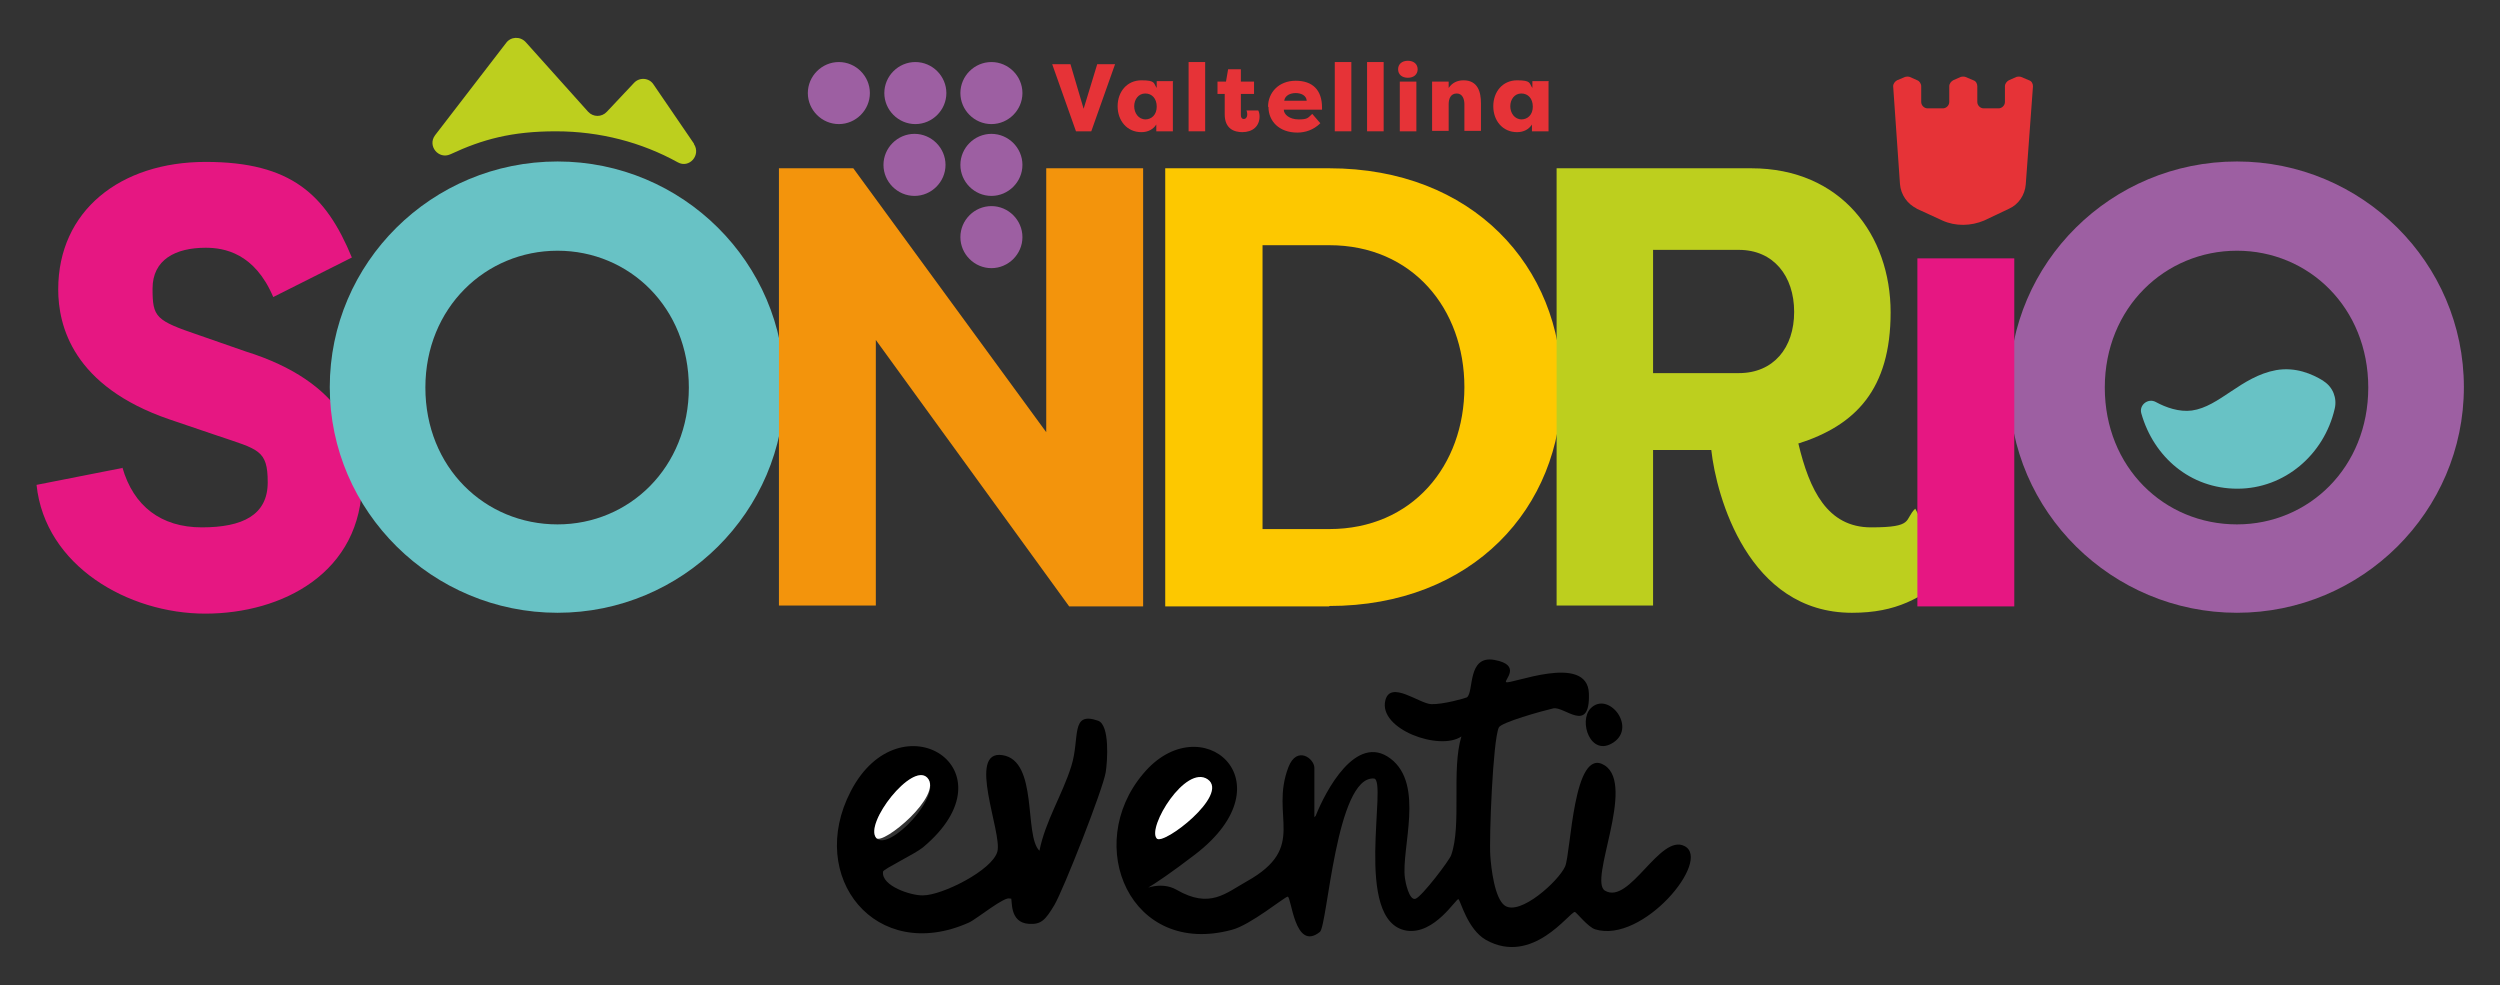 <?xml version="1.0" encoding="UTF-8"?>
<svg id="Livello_1" xmlns="http://www.w3.org/2000/svg" version="1.1" viewBox="0 0 588.3 231.8">
  <rect x="0" y="0" width="588.3" height="231.8" fill="#333333" stroke="none"/>
  <!-- Generator: Adobe Illustrator 29.2.0, SVG Export Plug-In . SVG Version: 2.1.0 Build 108)  -->
  <defs>
    <style>
      .st0 {
        fill: #e61782;
      }

      .st1 {
        fill: #fdc800;
      }

      .st2 {
        fill: #fff;
      }

      .st3 {
        fill: #9d5fa2;
      }

      .st4 {
        fill: #68c2c5;
      }

      .st5 {
        fill: #e63337;
      }

      .st6 {
        fill: #f3940c;
      }

      .st7 {
        fill: #bdcf1e;
      }
    </style>
  </defs>
  <g>
    <path d="M309.6,192c2.3-5.8,9.5-19.6,17.6-13.5s2.5,21.1,3.4,28.1c.1.9,1,5.4,2.5,4.9s8.1-9.2,8.4-10.3c2.5-7.1,0-20.1,2.4-27.9-5.1,3.5-19.6-1.7-17.9-8.5,1.2-4.8,8,.8,10.8.9s8-1.4,8.4-1.6c1.7-1.3,0-10,6.5-8.8s2.2,4.8,2.7,5.2c.7.8,19.2-7,19.5,2.7s-5.8,2.9-8.4,3.5-12.3,3.3-12.8,4.5c-1.4,3-2.3,26-2,30.2.2,2.9,1,10,3.4,11.7,3.6,2.5,12.7-5.8,14.2-9.2,1.4-3.2,1.9-28.5,9.3-23.8s-3.9,27.2.1,29.5c5.8,3.4,12.9-13.5,18.7-10.5,6.5,3.3-9.8,23-21,19.6-1.7-.5-4.5-4.1-4.8-4.1-1.3,0-9.9,12.7-20.9,6.6-4.4-2.5-6-9.3-6.5-9.6s-5.6,8.4-12.2,7.4c-12.8-2.1-4.3-35.6-7.7-35.8-8.9-.6-10.9,34.6-12.7,36.1-6,4.8-6.7-8.5-7.6-8.3s-8.8,6.7-13.1,7.8c-23.9,6.5-35.1-19.9-20.9-36.7,13.5-16.2,34.8,1.7,12.2,19s-12.1,3.8-4.3,8.3,11.5.8,16.5-2c14.5-8.1,5.3-15.2,9.8-26.9,2-5.1,6.1-2,6.1.2v11.6ZM272.2,197.3c1.5,1.8,16.6-10.7,12-13.9s-14.3,11.4-12,13.9Z"/>
    <path d="M237.7,211.5c-1-.9-7.9,4.8-9.7,5.6-21.9,9.8-38.3-10.7-27.8-30.9,11.6-22.4,39-5.2,17,13.2-1.8,1.5-9.3,5.1-9.4,5.7-.5,3.4,6.7,5.7,9.4,5.6,4.5,0,16.3-5.9,17.5-10.3s-7.3-24,1.2-22.7,5,18.9,8.7,22.5c1.4-7,5.4-13.2,7.5-19.9s-.3-13,6.3-10.7c2.8,1,2.2,9.6,1.8,12.1-.6,3.9-10,27.8-12.1,31.3s-3.1,4.6-6,4.4c-4.7-.3-3.8-5.7-4.2-6ZM218.2,183c-3.5-3.7-14.9,10.8-12,14.2s15.9-10.2,12-14.2Z"/>
    <path d="M374.3,166.7c4.1-4.2,10.9,4.3,5.4,8-5.4,3.6-8.3-5-5.4-8Z"/>
    <path class="st2" d="M272.2,197.3c-2.3-2.6,6.8-17.5,12-13.9s-10.5,15.7-12,13.9Z"/>
    <path class="st2" d="M218.2,183c3.9,4.1-10.5,16-12,14.2-2.9-3.4,8.4-17.9,12-14.2Z"/>
  </g>
  <g>
    <polygon class="st5" points="247.6 15.1 251.9 15.1 255 25.6 258.2 15.1 262.4 15.1 256.8 30.9 253.2 30.9 247.6 15.1"/>
    <path class="st5" d="M276,19.2v11.7h-3.9v-1.6c-.7,1.1-1.9,1.8-3.5,1.8-3.4,0-5.6-2.7-5.6-6.1s2.2-6.1,5.6-6.1,2.8.7,3.6,1.8v-1.6h3.9ZM269.5,28.1c1.5,0,2.7-1.1,2.7-3s-1.1-3.1-2.7-3.1-2.6,1.4-2.6,3,1,3.1,2.7,3.1"/>
    <rect class="st5" x="279.7" y="14.6" width="3.9" height="16.3"/>
    <path class="st5" d="M292.4,31.1c-2,0-4.2-.8-4.2-4.2v-4.8h-1.7v-2.9h2l.5-2.9h3v2.9h3.1v2.9h-3.1v5c0,.5.2.9.7.9s.8-.5.8-1-.1-.9-.2-1h2.8c.2.4.3.9.3,1.4,0,2.3-1.6,3.7-4.1,3.7"/>
    <path class="st5" d="M298.4,25.1c0-3.3,2.5-6.1,6.5-6.1s6.2,2.2,6.2,6.3,0,.3,0,.5h-9c0,1.1,1.3,2.3,3.5,2.3s2.2-.4,3.2-1.3c.3.3,1.6,1.9,1.9,2.2-1.6,1.6-3.6,2.2-5.4,2.2-4.3,0-6.8-2.7-6.8-6M302.2,23.7h5.3c-.1-1.3-1.4-1.8-2.6-1.8s-2.5.5-2.7,1.8"/>
    <rect class="st5" x="314.1" y="14.6" width="3.9" height="16.3"/>
    <rect class="st5" x="321.7" y="14.6" width="3.9" height="16.3"/>
    <path class="st5" d="M331.3,14.3c1.4,0,2.3.8,2.3,2s-.9,2-2.3,2-2.3-.8-2.3-2,.9-2,2.3-2M329.4,19.2h3.9v11.7h-3.9v-11.7Z"/>
    <path class="st5" d="M337,19.2h3.9v1.5c.8-1.2,2-1.8,3.5-1.8,3.4,0,4.1,2.8,4.1,5.4v6.5h-3.9v-6.3c0-1.1-.4-2.5-1.8-2.5s-1.9,1.2-1.9,2.5v6.3h-3.9v-11.7Z"/>
    <path class="st5" d="M364.4,19.2v11.7h-3.9v-1.6c-.7,1.1-1.9,1.8-3.5,1.8-3.4,0-5.6-2.7-5.6-6.1s2.2-6.1,5.6-6.1,2.8.7,3.6,1.8v-1.6h3.9ZM358,28.1c1.5,0,2.7-1.1,2.7-3s-1.1-3.1-2.7-3.1-2.6,1.4-2.6,3,1,3.1,2.7,3.1"/>
    <path class="st4" d="M546.8,89.7c2.2,1.4,3.2,4,2.6,6.5-2.5,10.8-11.8,18.8-22.9,18.8s-19.7-7.5-22.6-17.7c-.6-2,1.6-3.7,3.4-2.7,2.4,1.3,5.5,2.4,8.5,2,6.5-.9,11.6-8,19.8-9.5,4.6-.8,8.5.9,11.1,2.5"/>
    <path class="st0" d="M28.8,110c2.6,9.1,9.1,14.1,18.7,14.1s15.5-2.9,15.5-10.6-2.2-7.7-11.9-11l-11.2-3.8c-22.8-7.8-26.2-22.1-26.2-30.6,0-18.5,14.6-30,34.7-30s28.3,7.7,34.4,22.5l-18.5,9.3c-4.4-10.4-11.6-11.6-15.9-11.6-7.1,0-12.5,2.8-12.5,9.6s.7,7.5,11,11l10.9,3.8c23.1,7.2,27.2,21,27.4,30.5,0,21.6-18.8,31.2-36.9,31.2s-37.7-11.2-39.7-30.3l20.3-4Z"/>
    <path class="st1" d="M312.8,142.7h-38.6V39.6h38.6c33.7,0,54.7,23.1,54.7,51.5s-21,51.5-54.7,51.5M312.8,57.7h-15.7v66.8h15.7c19.6,0,31.8-15,31.8-33.4s-12.2-33.4-31.8-33.4"/>
    <path class="st7" d="M423.2,104.4c2.6,10.9,6.8,19.7,17.1,19.7s7.7-1.8,10.4-4.4l8.1,15.7c-6.8,5.3-12.4,8.8-23,8.8-24.4,0-31.9-27.4-33.1-38.3h-13.7v36.6h-22.7V39.6h45.8c21.2,0,32.8,15.8,32.8,33.9s-8.2,26.6-21.8,30.9M409.2,87.8c8.1,0,13-5.9,13-14.4s-4.9-14.6-13-14.6h-20.2v29h20.2Z"/>
    <path class="st3" d="M526.4,38c29.4,0,53.4,23.8,53.4,53.1s-24,53.1-53.4,53.1-53.6-23.8-53.6-53.1,24-53.1,53.6-53.1M526.4,123.4c16.9,0,30.9-13.4,30.9-32.2s-14-32.2-30.9-32.2-31.1,13.4-31.1,32.2,14,32.2,31.1,32.2"/>
    <path class="st7" d="M163.3,33.9c1.7,2.6-1.1,5.8-3.8,4.3-8.5-4.7-18.3-7.3-28.7-7.3s-17.3,1.9-24.8,5.4c-2.8,1.3-5.5-2-3.6-4.5l16.7-21.7c1.1-1.5,3.3-1.6,4.6-.2l14.7,16.4c1.2,1.3,3.2,1.3,4.4,0l6.4-6.8c1.3-1.4,3.6-1.2,4.6.4l9.5,13.9Z"/>
    <path class="st4" d="M131.2,38c29.4,0,53.4,23.8,53.4,53.1s-24,53.1-53.4,53.1-53.6-23.8-53.6-53.1,24-53.1,53.6-53.1M131.2,123.4c16.9,0,30.9-13.4,30.9-32.2s-14-32.2-30.9-32.2-31.1,13.4-31.1,32.2,14,32.2,31.1,32.2"/>
    <path class="st3" d="M222.7,21.9c0,4-3.3,7.3-7.3,7.3s-7.3-3.3-7.3-7.3,3.3-7.3,7.3-7.3,7.3,3.3,7.3,7.3"/>
    <path class="st3" d="M204.7,21.9c0,4-3.3,7.3-7.3,7.3s-7.3-3.3-7.3-7.3,3.3-7.3,7.3-7.3,7.3,3.3,7.3,7.3"/>
    <path class="st3" d="M240.6,21.9c0,4-3.3,7.3-7.3,7.3s-7.3-3.3-7.3-7.3,3.3-7.3,7.3-7.3,7.3,3.3,7.3,7.3"/>
    <path class="st3" d="M240.6,55.8c0,4-3.3,7.3-7.3,7.3s-7.3-3.3-7.3-7.3,3.3-7.3,7.3-7.3,7.3,3.3,7.3,7.3"/>
    <path class="st3" d="M222.5,38.8c0,4-3.3,7.3-7.3,7.3s-7.3-3.3-7.3-7.3,3.3-7.3,7.3-7.3,7.3,3.3,7.3,7.3"/>
    <path class="st3" d="M240.6,38.8c0,4-3.3,7.3-7.3,7.3s-7.3-3.3-7.3-7.3,3.3-7.3,7.3-7.3,7.3,3.3,7.3,7.3"/>
    <polygon class="st6" points="206.1 80 206.1 142.5 183.3 142.5 183.3 39.6 200.8 39.6 246.2 101.7 246.2 39.6 269 39.6 269 142.7 251.6 142.7 206.1 80"/>
    <rect class="st0" x="451.2" y="60.8" width="22.8" height="81.9"/>
    <path class="st5" d="M451.1,49.1c-2.3-1.1-3.8-3.3-4-5.8l-1.6-23c0-.6.4-1.1.9-1.4l1.9-.8c.4-.1.8-.1,1.1,0l1.8.8c.5.2.9.8.9,1.4v3.7c0,.8.7,1.5,1.5,1.5h3.6c.8,0,1.5-.7,1.5-1.5v-3.7c0-.6.4-1.1.9-1.4l1.8-.8c.4-.1.8-.1,1.1,0l1.9.8c.6.2.9.8.9,1.4v3.7c0,.8.7,1.5,1.5,1.5h3.5c.8,0,1.5-.7,1.5-1.5v-3.7c0-.6.4-1.1.9-1.4l1.8-.8c.4-.1.8-.1,1.1,0l1.9.8c.6.2.9.8.9,1.4l-1.7,23.1c-.2,2.5-1.7,4.7-3.9,5.7l-5.9,2.8c-3.1,1.3-6.7,1.4-9.8,0l-6.3-2.9Z"/>
  </g>
</svg>